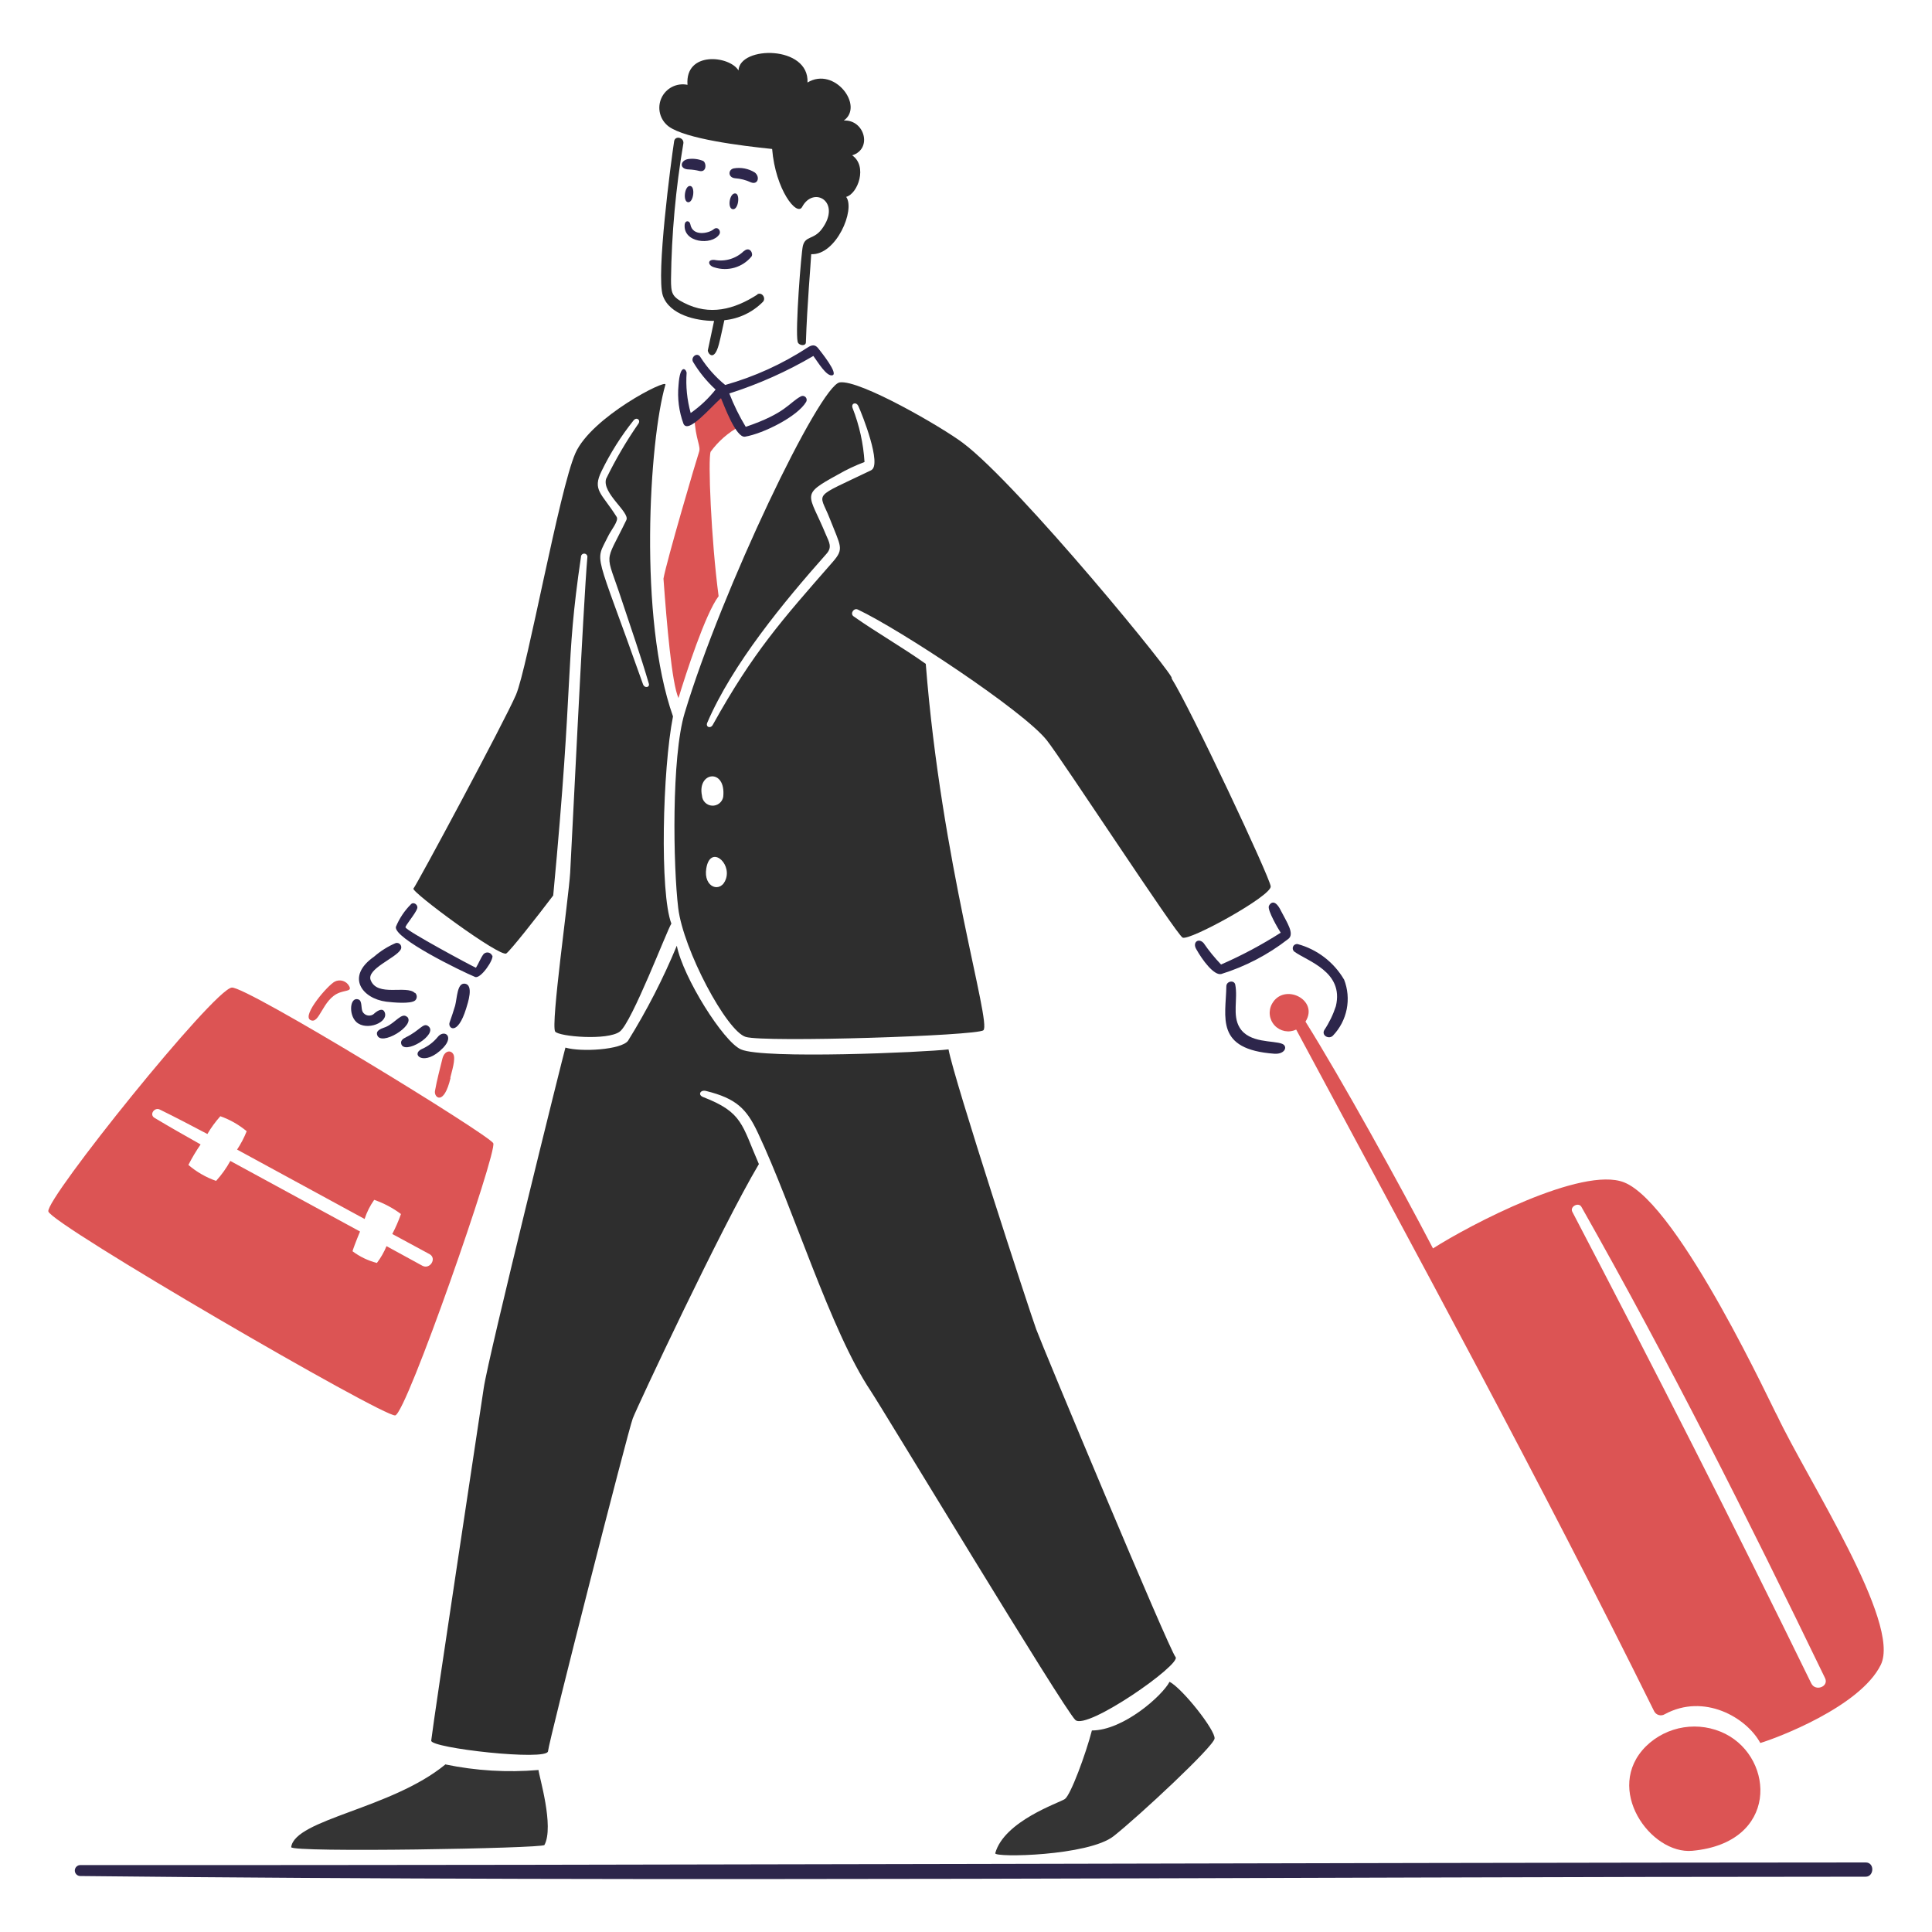 <svg width="295" height="295" viewBox="0 0 295 295" fill="none" xmlns="http://www.w3.org/2000/svg">
<path d="M106.027 63.707C106.187 67.144 107.059 68.105 106.736 69.017C106.413 69.928 101.754 85.757 101.307 88.353C101.811 95.306 102.59 104.389 103.599 106.588C104.743 102.831 107.699 93.713 109.726 91.033C108.581 82.419 108.077 69.98 108.512 68.971C109.684 67.368 111.198 66.046 112.944 65.101C112.233 63.185 111.423 61.308 110.517 59.477C108.546 61.05 106.565 62.562 106.027 63.707Z" fill="#DC5454"/>
<path d="M108.959 35.014C108.239 35.624 105.763 36.17 105.409 34.247C105.294 33.639 104.63 33.627 104.549 34.247C104.24 37.087 108.707 37.511 109.829 35.792C110.161 35.288 109.593 34.478 108.959 35.014ZM107.322 24.556C106.598 24.27 105.811 24.179 105.041 24.292C103.804 24.532 103.724 25.861 105.189 25.873C105.742 25.897 106.291 25.978 106.828 26.113C107.971 26.342 107.866 24.762 107.322 24.556ZM115.259 26.342C114.297 25.741 113.146 25.516 112.028 25.712C111.143 25.919 111.158 27.099 112.213 27.214C113.061 27.272 113.891 27.486 114.663 27.844C115.717 28.267 116.095 27.019 115.259 26.342ZM112.309 29.538C111.393 29.391 111.015 31.829 111.885 31.944C112.756 32.059 113.036 29.655 112.315 29.538H112.309ZM105.367 28.394C104.532 28.33 104.223 30.788 105.059 30.879C105.895 30.971 106.211 28.456 105.373 28.394H105.367ZM113.586 38.35C114.492 37.537 115.088 38.762 114.732 39.186C114.064 39.989 113.173 40.574 112.171 40.868C111.17 41.161 110.103 41.15 109.108 40.835C108.055 40.571 107.962 39.576 109.108 39.689C109.909 39.838 110.734 39.792 111.513 39.555C112.293 39.318 113.004 38.896 113.586 38.326V38.35Z" fill="#2D264B"/>
<path d="M124.933 53.181C124.491 52.617 124.017 52.607 123.33 53.054C119.445 55.591 115.197 57.523 110.73 58.782C109.265 57.581 107.998 56.159 106.974 54.566C106.457 53.65 105.416 54.566 105.828 55.265C106.766 56.827 107.923 58.247 109.264 59.481C108.176 60.852 106.895 62.059 105.462 63.065C104.905 61.061 104.695 58.977 104.842 56.902C104.739 56.312 103.835 55.505 103.606 58.805C103.409 60.803 103.667 62.821 104.361 64.705C105.072 66.275 108.291 62.414 110.089 60.799C110.531 61.807 112.379 66.916 113.766 66.676C116.549 66.205 121.784 63.605 123.101 61.349C123.163 61.236 123.187 61.106 123.17 60.978C123.153 60.85 123.096 60.73 123.007 60.637C122.917 60.544 122.8 60.482 122.673 60.459C122.546 60.437 122.415 60.456 122.299 60.513C120.431 61.52 120.008 63.09 113.869 65.174C112.885 63.552 112.046 61.847 111.362 60.078C115.839 58.652 120.143 56.731 124.194 54.351C124.892 55.3 126.221 57.545 127.103 57.301C128.076 57.063 125.295 53.648 124.933 53.181Z" fill="#2D264B"/>
<path d="M115.641 44.979C112.09 47.269 108.356 48.233 104.462 46.25C102.571 45.3 102.457 44.738 102.457 42.63C102.547 35.685 103.177 28.757 104.342 21.91C104.49 20.994 103.083 20.65 102.934 21.566C102.453 24.693 100.162 42.058 101.215 45.151C102.224 48.06 106.289 48.999 109.033 48.999C108.713 50.489 108.391 51.977 108.083 53.478C108.002 53.845 109.011 55.426 109.766 52.573C110.087 51.359 110.316 50.122 110.602 48.896C112.838 48.676 114.926 47.679 116.502 46.079C117.005 45.505 116.33 44.544 115.642 44.933L115.641 44.979ZM130.119 23.719C132.513 25.369 130.99 29.584 129.203 30.062C130.634 32.021 127.68 38.986 123.865 38.813C123.786 40.464 123.247 46.396 123.053 52.261C123.053 52.926 121.907 52.777 121.792 52.169C121.402 50.497 122.33 38.584 122.594 37.531C122.995 35.962 124.243 36.646 125.503 34.953C128.55 30.823 124.231 28.316 122.479 31.597C121.678 33.097 118.412 28.997 117.898 22.747C113.121 22.255 104.69 21.202 102.102 19.311C101.452 18.823 100.987 18.128 100.785 17.34C100.583 16.553 100.655 15.72 100.99 14.979C101.325 14.239 101.903 13.634 102.627 13.266C103.352 12.898 104.181 12.787 104.976 12.953C104.578 7.775 111.363 8.474 112.762 10.753C112.944 6.962 123.575 6.904 123.299 12.598C127.429 10.101 131.982 16.182 128.843 18.405C132.013 18.244 133.266 22.746 130.115 23.719H130.119Z" fill="#2C2C2C"/>
<path d="M284.874 284.38C194.457 284.42 102.337 284.822 12.26 284.781C12.038 284.781 11.826 284.869 11.669 285.026C11.512 285.183 11.424 285.396 11.424 285.617C11.424 285.839 11.512 286.052 11.669 286.209C11.826 286.366 12.038 286.454 12.26 286.454C102.349 287.427 194.501 286.567 284.874 286.557C286.169 286.553 286.272 284.38 284.874 284.38Z" fill="#2D264B"/>
<path d="M67.975 269.44C59.694 276.225 45.066 277.756 44.46 282.039C44.345 282.909 82.855 282.234 83.129 281.719C84.653 278.866 82.294 271.192 82.225 270.264C77.458 270.671 72.658 270.382 67.975 269.406V269.44ZM166.723 264.227C165.785 267.847 163.469 274.109 162.593 274.699C161.717 275.289 153.337 278.045 151.964 282.97C151.768 283.669 166.214 283.393 170.051 280.359C173.887 277.325 185.307 266.692 185.455 265.462C185.604 264.231 180.601 257.867 178.583 256.792C177.468 258.936 171.5 264.227 166.723 264.227Z" fill="#343434"/>
<path d="M183.786 144.003C183.027 143.167 182.055 143.855 182.639 144.888C183.601 146.63 185.376 148.988 186.474 148.723C190.158 147.577 193.605 145.779 196.652 143.413C197.798 142.658 196.423 140.733 195.586 139.06C194.544 136.93 193.789 138.122 193.731 138.396C193.571 139.084 195.164 141.833 195.553 142.417C192.649 144.271 189.604 145.894 186.446 147.273C185.472 146.257 184.582 145.164 183.786 144.003ZM205.226 149.558C205.791 150.999 205.931 152.571 205.631 154.089C205.331 155.607 204.603 157.008 203.533 158.126C202.943 158.756 201.745 158.126 202.205 157.29C202.96 156.158 203.556 154.928 203.975 153.635C205.247 148.354 199.609 146.763 197.618 145.296C197.51 145.205 197.434 145.081 197.402 144.942C197.371 144.804 197.385 144.659 197.443 144.529C197.502 144.4 197.6 144.293 197.725 144.224C197.849 144.156 197.992 144.13 198.133 144.15C201.113 144.959 203.657 146.902 205.22 149.565L205.226 149.558ZM195.786 159.386C194.459 158.835 190.746 159.328 189.278 156.9C188.134 155.021 189.038 152.524 188.615 150.359C188.467 149.592 187.264 149.798 187.253 150.589C187.172 155.343 185.483 160.244 194.606 160.898C196.24 160.989 196.665 159.751 195.783 159.386H195.786Z" fill="#2D264B"/>
<path d="M247.968 180.53C241.589 178.032 224.441 187.02 218.806 190.623C213.891 181.173 204.739 164.61 199.336 155.995C201.456 152.661 196.048 149.993 194.228 153.269C193.936 153.793 193.817 154.397 193.89 154.993C193.963 155.589 194.223 156.147 194.634 156.585C195.044 157.024 195.583 157.32 196.173 157.433C196.763 157.545 197.373 157.467 197.916 157.21C216.415 191.653 235.233 226.222 252.553 261.249C252.621 261.397 252.72 261.529 252.843 261.636C252.966 261.742 253.11 261.822 253.267 261.868C253.423 261.915 253.587 261.928 253.749 261.906C253.91 261.884 254.065 261.828 254.203 261.742C260.193 258.497 266.665 262.234 268.784 266.14C271.27 265.403 284.031 260.607 287.18 254.204C290.329 247.801 276.001 225.992 271.338 216.118C271.188 216.118 256.425 183.837 247.968 180.53ZM263.444 264.743C271.014 268.561 271.588 281.386 258.404 282.6C252.035 283.19 244.819 273.127 251.324 266.646C252.894 265.106 254.906 264.095 257.079 263.754C259.252 263.413 261.477 263.759 263.444 264.743ZM266.542 274.079C266.13 277.514 263.243 279.749 259.829 280.378C253.495 281.523 248.662 273.413 252.132 268.774C256.662 262.715 267.49 266.209 266.547 274.079H266.542ZM276.563 257.033C264.832 232.991 252.508 208.811 240.082 185.033C239.657 184.241 241.031 183.509 241.467 184.276C254.995 208.192 266.667 231.423 278.67 256.233C279.296 257.535 277.193 258.333 276.563 257.033Z" fill="#DC5454"/>
<path d="M63.347 151.62C62.064 150.37 57.62 152.273 56.601 149.661C55.925 147.942 60.436 146.305 61.182 144.988C61.248 144.873 61.28 144.742 61.272 144.609C61.264 144.477 61.218 144.35 61.139 144.244C61.059 144.138 60.95 144.057 60.826 144.012C60.701 143.967 60.566 143.96 60.437 143.991C59.227 144.506 58.106 145.21 57.116 146.075C52.729 149.134 55.306 152.478 58.995 152.949C59.956 153.062 62.718 153.338 63.393 152.754C63.47 152.679 63.531 152.59 63.573 152.492C63.614 152.393 63.636 152.288 63.636 152.181C63.636 152.074 63.614 151.968 63.573 151.87C63.531 151.771 63.47 151.682 63.393 151.608L63.347 151.62ZM75.18 145.892C75.432 146.51 73.382 149.535 72.534 149.168C70.38 148.274 60.072 143.246 60.449 141.517C60.979 140.232 61.758 139.064 62.74 138.081C63.153 137.622 63.886 138.184 63.703 138.71C63.473 139.477 61.847 141.356 61.915 141.597C62.076 142.157 71.972 147.462 72.671 147.771C73.049 147.181 73.392 146.27 73.817 145.706C73.887 145.627 73.971 145.563 74.066 145.517C74.16 145.471 74.263 145.443 74.368 145.437C74.473 145.431 74.579 145.445 74.678 145.479C74.778 145.514 74.87 145.567 74.948 145.637C75.209 145.877 75.15 146.072 75.18 145.892ZM70.948 150.199C69.804 150.084 69.804 152.341 69.494 153.555C69.242 154.415 68.945 155.273 68.647 156.133C68.349 156.993 69.849 158.287 71.178 153.99C71.411 153.211 72.408 150.347 70.948 150.199ZM64.443 160.163C65.364 159.758 66.176 159.143 66.814 158.366C67.765 157.129 69.414 158.158 67.674 159.981C64.78 162.987 62.595 160.996 64.436 160.163H64.443ZM61.968 158.4C61.613 158.548 61.167 158.843 61.247 159.304C61.567 161.265 67.078 157.919 65.377 156.671C64.612 156.102 64.109 157.369 61.942 158.4H61.968ZM62.141 155.261C61.339 154.54 60.389 156.167 58.911 156.809C58.418 157.014 57.409 157.244 57.57 157.953C58.012 159.947 63.584 156.533 62.151 155.239L62.141 155.261ZM57.147 154.747C57.892 154.117 58.486 153.968 58.728 154.54C59.414 156.098 55.978 157.49 54.409 156.052C53.183 154.907 53.424 152.112 54.753 152.615C55.325 152.833 55.096 153.91 55.359 154.472C55.442 154.626 55.559 154.759 55.702 154.86C55.844 154.962 56.008 155.029 56.18 155.058C56.353 155.086 56.53 155.075 56.697 155.025C56.865 154.974 57.018 154.886 57.147 154.767V154.747Z" fill="#2D264B"/>
<path d="M102.762 109.387C97.47 94.49 99.119 67.235 101.604 58.736C101.88 57.762 90.31 63.661 87.859 69.194C85.407 74.726 80.535 102.011 78.787 106.088C77.04 110.165 63.564 135.228 63.13 135.675C62.697 136.122 76.373 146.236 77.311 145.582C77.941 145.14 81.801 140.256 84.471 136.732C87.695 102.611 86.223 101.874 88.708 85.04C88.706 84.97 88.719 84.9 88.746 84.836C88.772 84.771 88.813 84.713 88.864 84.665C88.915 84.618 88.975 84.581 89.041 84.559C89.107 84.536 89.177 84.528 89.247 84.534C89.316 84.541 89.383 84.562 89.444 84.597C89.505 84.631 89.558 84.678 89.599 84.735C89.64 84.791 89.668 84.856 89.683 84.924C89.697 84.992 89.697 85.063 89.682 85.131C89.092 91.68 87.217 130.691 87.059 133.274C86.819 137.191 84.069 156.468 84.769 157.511C85.319 158.278 92.787 158.921 94.642 157.511C96.498 156.101 101.856 142.008 102.513 141.025C100.722 136.362 101.157 117.485 102.762 109.387ZM178.872 103.557C181.769 108.138 193.877 133.889 194.026 135.343C194.175 136.797 181.574 143.727 180.567 143.16C179.559 142.594 162.129 115.899 159.812 113.001C156.219 108.505 137.399 96.099 130.98 93.072C130.361 92.777 129.754 93.702 130.339 94.114C133.913 96.635 137.588 98.697 141.357 101.365C143.74 131.75 151.415 156.186 150.154 157.309C149.192 158.167 116.788 159.198 113.869 158.328C110.95 157.458 104.327 145.017 103.558 138.648C102.79 132.279 102.505 115.613 104.544 108.867C110.203 90.059 125.163 58.835 128.22 58.388C131.278 57.941 143.901 65.261 147.028 67.632C155.533 73.986 180.254 104.246 178.876 103.557H178.872ZM107.183 121.482C107.207 121.881 107.377 122.256 107.659 122.538C107.941 122.821 108.316 122.991 108.714 123.016C109.112 123.041 109.506 122.92 109.822 122.676C110.137 122.432 110.352 122.081 110.428 121.689C110.905 117.245 106.427 117.817 107.183 121.482ZM110.86 134.151C111.653 131.644 108.442 129.02 107.848 132.582C107.343 135.552 110.121 136.483 110.86 134.151ZM133.035 71.782C134.685 70.98 131.672 63.305 131.054 61.988C130.732 61.313 129.908 61.565 130.184 62.31C131.215 64.943 131.829 67.722 132.004 70.545C130.602 71.072 129.246 71.713 127.949 72.462C122.096 75.67 123.483 75.265 126.105 81.626C126.598 82.771 127.102 83.544 126.209 84.547C119.635 91.957 111.857 101.374 107.997 110.342C107.702 111.017 108.489 111.305 108.832 110.685C114.994 99.586 119.416 94.649 127.16 85.795C128.93 83.756 128.384 83.504 126.667 79.106C125.045 74.993 123.894 76.197 133.058 71.787L133.035 71.782ZM98.179 104.473C90.68 83.305 90.804 86.115 92.843 81.896C93.278 80.98 94.526 79.502 94.16 78.93C91.868 75.275 90.391 74.886 91.868 71.908C93.198 69.171 94.827 66.59 96.725 64.211C97.183 63.621 97.871 64.096 97.481 64.692C95.62 67.37 93.97 70.189 92.545 73.123C91.891 75.31 96.198 78.219 95.642 79.399C92.207 86.501 92.397 83.879 94.967 91.736C96.353 95.928 97.819 100.098 99.057 104.335C99.291 104.954 98.428 105.167 98.179 104.473Z" fill="#2E2E2E"/>
<path d="M179.494 253.014C178.506 251.881 159.232 205.73 158.225 202.98C157.217 200.231 145.687 164.895 144.833 160.234C141.19 160.676 116.563 161.757 113.138 160.234C110.47 159.087 104.296 149.237 103.344 144.404C101.258 149.439 98.764 154.297 95.888 158.927C94.856 160.291 88.728 160.669 86.335 159.959C86.06 160.853 74.583 207.026 73.862 211.94C73.141 216.853 66.301 261.868 65.844 265.777C65.683 266.922 83.563 268.926 83.678 267.4C83.793 265.873 95.9 218.455 96.621 216.574C97.343 214.693 110.182 187.325 115.876 177.746C113.253 171.734 113.436 169.855 107.353 167.507C106.507 167.175 106.942 166.361 107.796 166.579C112.445 167.725 114.004 169.317 115.711 172.948C121.186 184.55 126.773 203.141 132.949 212.385C134.896 215.317 162.449 260.998 164.198 262.624C165.948 264.249 180.454 254.114 179.494 253.014Z" fill="#2E2E2E"/>
<path d="M75.317 174.562C74.662 173.258 37.517 150.509 35.387 150.795C32.584 151.115 6.956 183.029 7.381 184.974C7.806 186.92 58.605 216.44 60.346 216.119C62.086 215.797 75.963 175.859 75.317 174.562ZM68.799 164.575C67.757 168.985 66.234 167.553 66.417 166.579C66.712 164.907 67.162 163.246 67.563 161.607C67.871 160.463 68.787 160.256 69.212 160.955C69.636 161.654 68.948 163.715 68.753 164.575H68.799ZM53.325 150.589C53.709 151.326 52.947 151.179 51.858 151.562C49.189 152.536 48.811 156.557 47.368 155.732C46.107 154.995 50.071 150.406 51.125 149.878C51.511 149.683 51.959 149.648 52.371 149.781C52.783 149.914 53.126 150.204 53.325 150.589ZM64.492 193.268L59.017 190.275C58.641 191.191 58.148 192.053 57.55 192.842C56.204 192.497 54.938 191.89 53.828 191.054C53.828 190.963 54.32 189.6 54.974 188.042L35.169 177.266C34.568 178.365 33.837 179.388 32.993 180.313C31.445 179.77 30.011 178.943 28.766 177.875C29.317 176.791 29.941 175.746 30.633 174.746C28.273 173.419 25.913 172.077 23.6 170.692C22.74 170.187 23.6 169.007 24.401 169.42C26.853 170.622 29.258 171.882 31.664 173.153C32.233 172.186 32.897 171.277 33.645 170.439C35.111 170.957 36.473 171.733 37.666 172.73C37.276 173.713 36.785 174.652 36.2 175.533L55.67 186.129C56.008 185.086 56.502 184.101 57.136 183.207C58.602 183.714 59.981 184.444 61.225 185.371C60.856 186.418 60.413 187.437 59.897 188.42L65.624 191.517C66.726 192.179 65.638 193.886 64.492 193.268Z" fill="#DC5454"/>
</svg>
